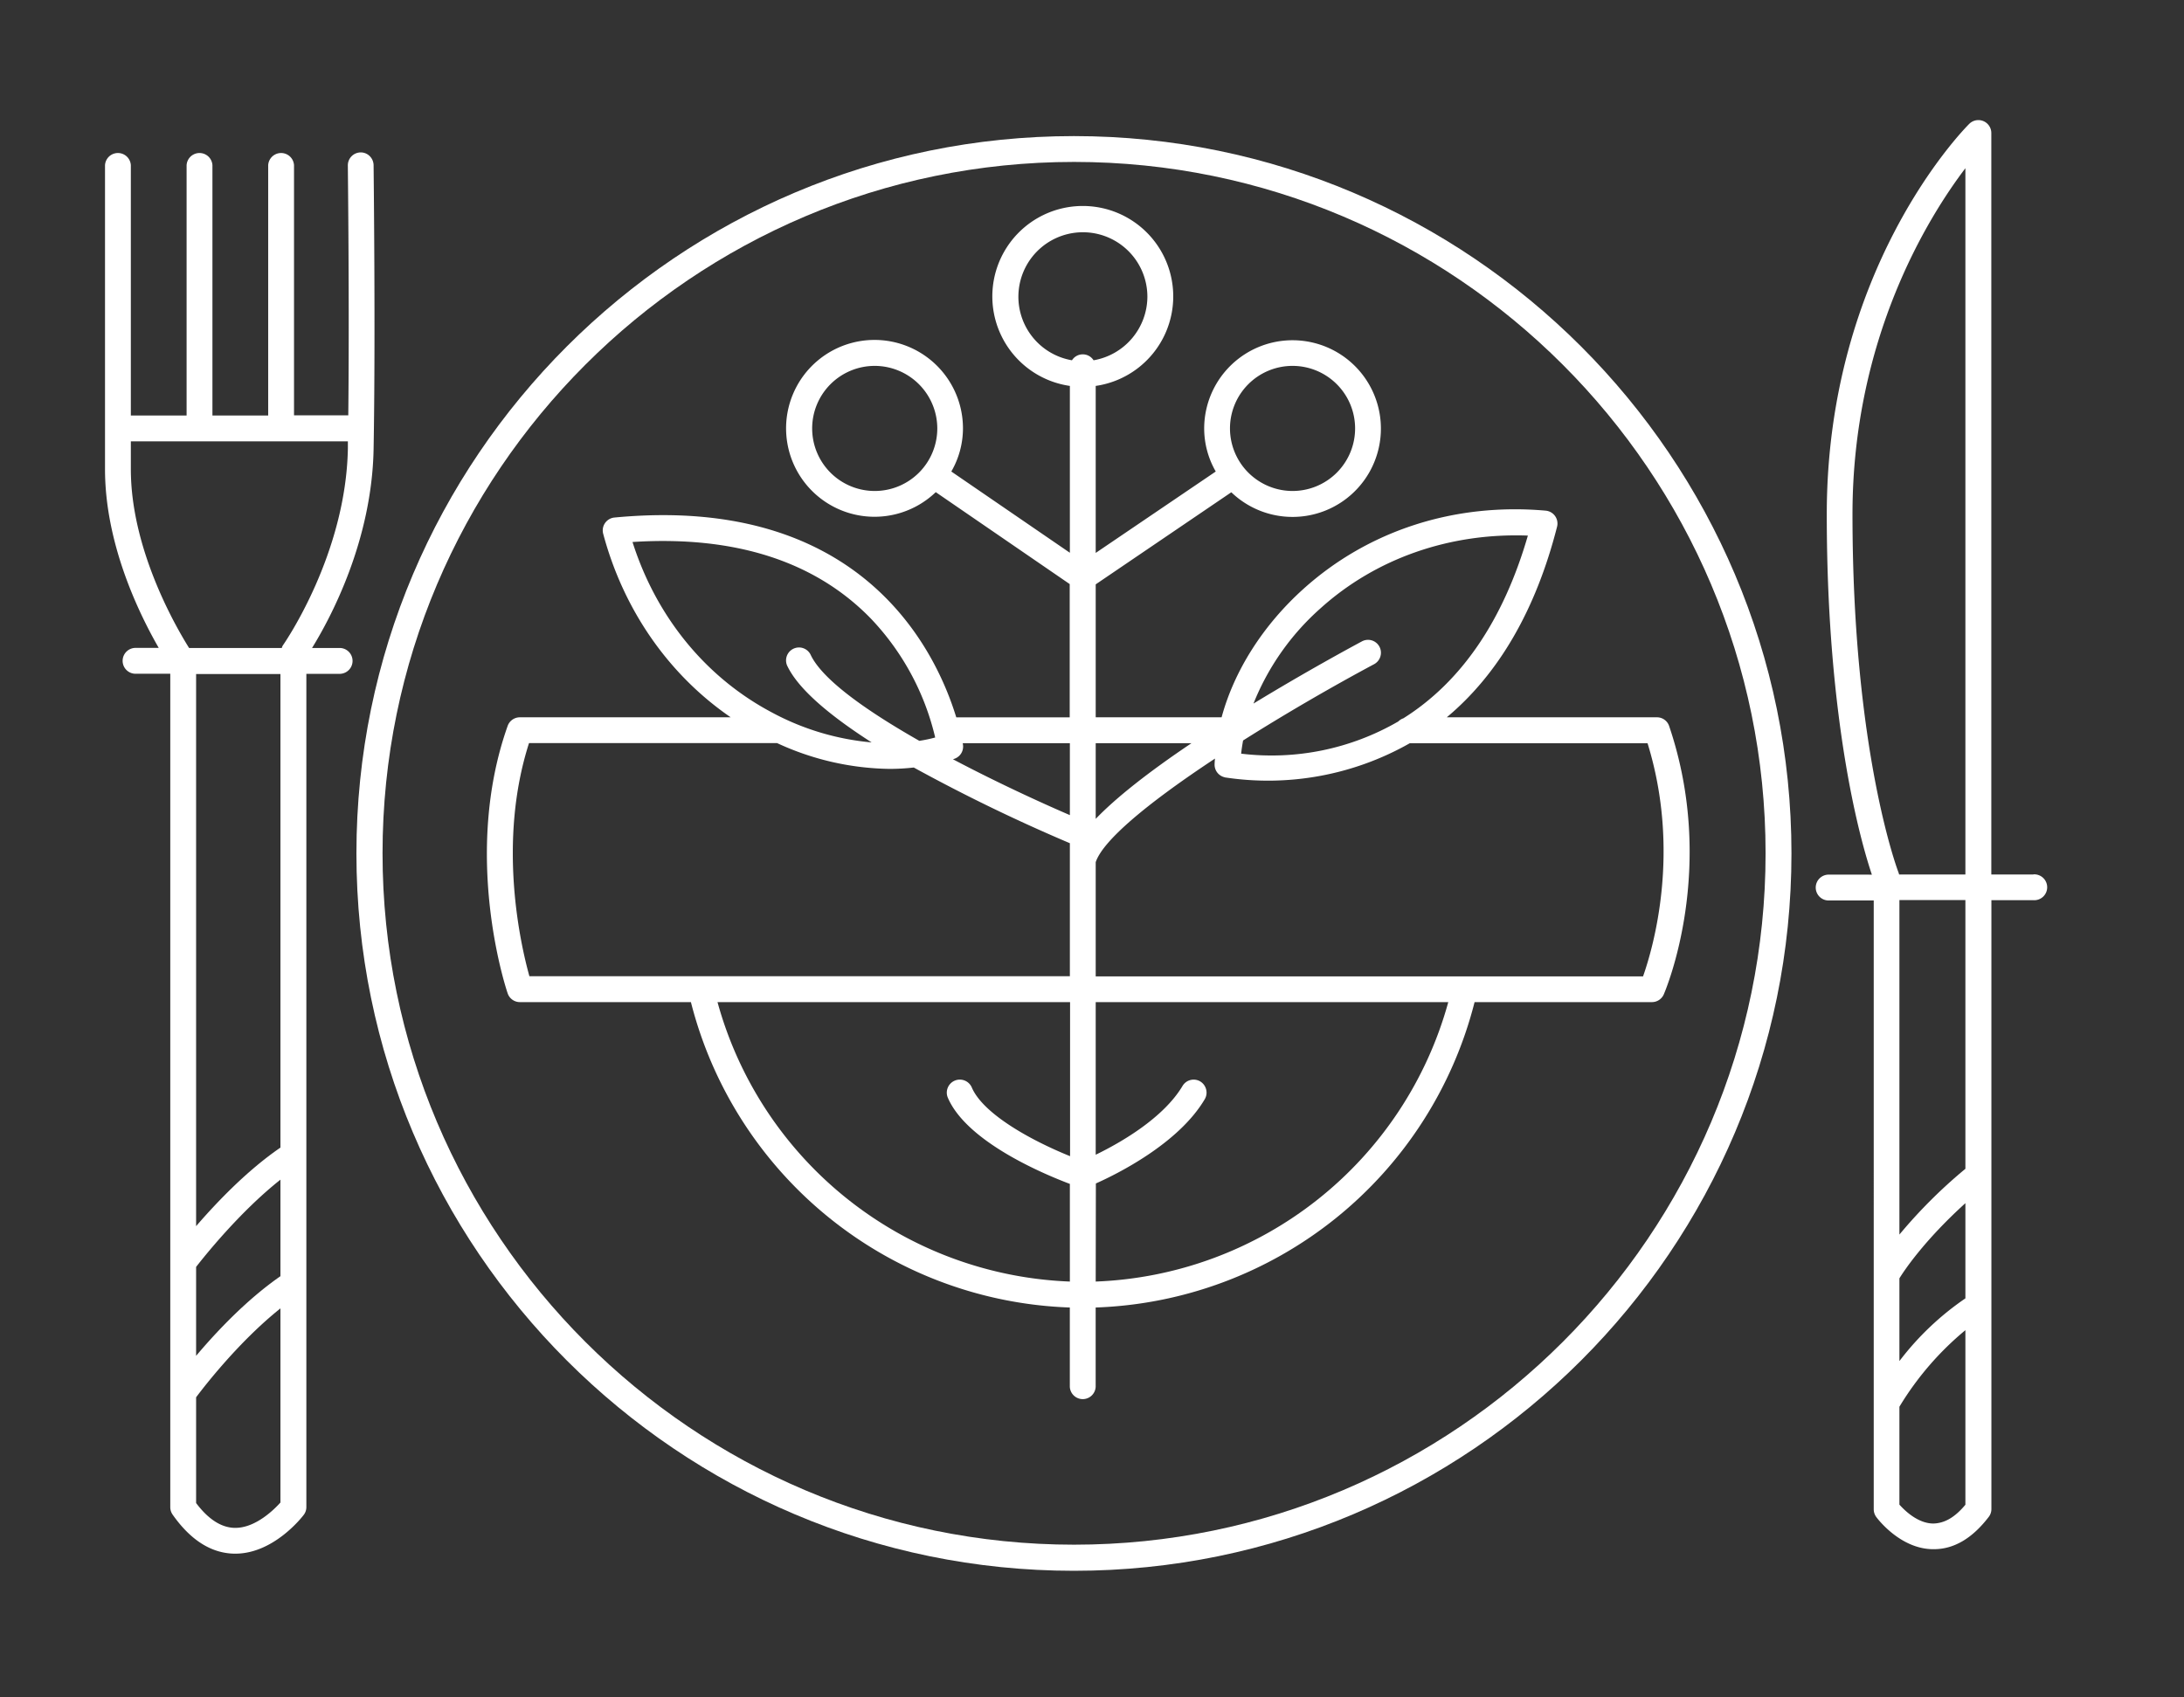 <svg xmlns="http://www.w3.org/2000/svg" viewBox="0 0 541.8 421.1"><rect x="0" y="0" width="541.8" height="421.1" fill="#333333" stroke="none"/><defs><style>.cls-1{fill:#fff;}</style></defs><g id="Capa_2" data-name="Capa 2"><path class="cls-1" d="M266.42,33.77c-98.13,0-178,79.84-178,178s79.83,178,178,178,178-79.83,178-178S364.55,33.77,266.42,33.77ZM438,211.73c0,94.6-77,171.56-171.55,171.56s-171.55-77-171.55-171.56,77-171.55,171.55-171.55S438,117.14,438,211.73Z"/><path class="cls-1" d="M504.43,217H494v-184a3.21,3.21,0,0,0-5.47-2.27c-1.45,1.44-35.35,35.93-35.35,96.9,0,52.85,8.83,82.43,11.19,89.4H453.83a3.21,3.21,0,1,0,0,6.41h11V374.51a3.24,3.24,0,0,0,.62,1.9c.24.33,5.95,8,14.15,8h.14c5,0,9.54-2.69,13.61-8a3.18,3.18,0,0,0,.67-2V223.37h10.45a3.21,3.21,0,1,0,0-6.41ZM487.57,41.74V217H471.12a2.63,2.63,0,0,0-.14-.49c-.11-.29-11.42-29.81-11.42-88.91C459.56,83.93,478.42,53.78,487.57,41.74ZM471.2,306.34v-83h16.37v66.68A124.47,124.47,0,0,0,471.2,306.34Zm0,10.86c1.08-1.75,6-9.26,16.37-18.65v23.62a70.44,70.44,0,0,0-16.37,15.56Zm0,31.86a74.73,74.73,0,0,1,16.37-19v43.32c-2.59,3.1-5.11,4.58-7.93,4.66-3.82,0-7.09-3.18-8.44-4.69Z"/><path class="cls-1" d="M84.41,160.79h-7C82.22,153,92.26,134,92.68,111.42c.5-27.66,0-70,0-70.43a3.24,3.24,0,0,0-1-2.29,3.13,3.13,0,0,0-2.22-.88,3.21,3.21,0,0,0-3.17,3.24c0,.33.41,35.21.11,62H72.94V41a3.21,3.21,0,0,0-6.41,0V103.1H52.7V41a3.21,3.21,0,0,0-6.41,0V103.1H32.46V41a3.21,3.21,0,0,0-6.41,0v75.41c0,18.25,8.14,35.33,13.33,44.36H33.81a3.21,3.21,0,1,0,0,6.41h8.43V374a3.25,3.25,0,0,0,.59,1.84c4.44,6.32,9.58,9.58,15.29,9.68h.26c9.57,0,16.65-9.2,16.94-9.59A3.15,3.15,0,0,0,76,374V167.2h8.43a3.21,3.21,0,0,0,0-6.41ZM48.65,304.25v-137H69.57V284.76C61.39,290.36,53.84,298.24,48.65,304.25Zm20.92-11.53v23.95c-8.37,5.81-15.84,13.74-20.92,19.76V314.37C50.64,311.8,59.52,300.66,69.57,292.72Zm-20.92,54c1.92-2.57,10.56-13.79,20.92-22.06v48.17c-1.49,1.66-6.1,6.29-11.19,6.29h-.15c-3.33-.06-6.55-2.13-9.58-6.16ZM86.3,109.51l0,1.8c-.48,26.06-15.47,47.89-16.11,48.81a2,2,0,0,0-.28.67h-23C43.28,155,32.46,136,32.46,116.43v-6.92Z"/><path class="cls-1" d="M386.27,130.71h0a3.21,3.21,0,0,0-2.83-4c-22.64-2-44,4.93-60.09,19.42-10,9-17.16,20.26-20.3,31.86H271.82V145l33.64-22.85a21.92,21.92,0,1,0-6.73-15.8A21.42,21.42,0,0,0,301.6,117L271.82,137.2V95.76a22.44,22.44,0,1,0-6.41,0v41.4L236,117a21.44,21.44,0,0,0,2.89-10.7,21.94,21.94,0,1,0-6.75,15.82l33.23,22.81V178H237.23c-5.26-17.16-23.92-55.39-84.81-49.58a3.21,3.21,0,0,0-2.79,4c5.05,18.92,16.25,35,31.64,45.57H128.94a3.21,3.21,0,0,0-3,2.13c-11.35,32-.48,65,0,66.36a3.19,3.19,0,0,0,3,2.18H171.4a100.57,100.57,0,0,0,94,75.78v19.7a3.21,3.21,0,0,0,6.41,0v-19.7a100.57,100.57,0,0,0,94-75.78h44a3.21,3.21,0,0,0,2.94-1.93c.55-1.27,13.24-31.38,1.33-66.56a3.18,3.18,0,0,0-3-2.18H358.91C371.76,167.26,381,151.36,386.27,130.71ZM284.64,73.66A16.08,16.08,0,0,1,271.29,89.4a3.17,3.17,0,0,0-5.36,0,16,16,0,1,1,18.71-15.74ZM271.82,203.19V184.41h23.76C284.86,191.62,276.88,197.93,271.82,203.19Zm70.62-40.29a3.2,3.2,0,0,0-4.58-3.75c-2.24,1.2-13.75,7.41-26.9,15.43a62.65,62.65,0,0,1,16.68-23.68h0c13.72-12.35,32-18.72,51.39-18-6.08,21-16.48,36.28-30.89,45.34a3.14,3.14,0,0,0-1.24.77,62.68,62.68,0,0,1-39,8c.12-1.14.3-2.27.48-3.27,10.22-6.46,21.77-13.19,32.54-18.95A3.22,3.22,0,0,0,342.44,162.9Zm-38.58,30a71.21,71.21,0,0,0,45.86-8.47h59c8.3,26.86,1.43,50.63-1.12,57.85H271.82V213.93c1.75-5.19,12-14.07,29.59-25.7-.05.47-.09,1-.1,1.45A3.21,3.21,0,0,0,303.86,192.88Zm-32,100.76c5.07-2.26,20.45-9.81,27-20.89a3.19,3.19,0,0,0,.36-2.43,3.26,3.26,0,0,0-1.47-2,3.21,3.21,0,0,0-4.39,1.12c-4.71,7.91-15.2,14-21.54,17.07V248.67h87.46A94.43,94.43,0,0,1,271.82,318ZM305.13,106.3a15.52,15.52,0,1,1,15.52,15.53A15.54,15.54,0,0,1,305.13,106.3Zm-72.61,0A15.52,15.52,0,1,1,217,90.79,15.54,15.54,0,0,1,232.52,106.3Zm4.3,161.86a3.23,3.23,0,0,0-1.69,4.21c4.71,11,23.92,19,30.28,21.4V318A94.42,94.42,0,0,1,178,248.67h87.46v38.22c-10.13-4.1-21.64-10.63-24.38-17.05A3.23,3.23,0,0,0,236.82,268.16Zm2.07-83.4-.06-.35h26.58v17.85c-5.1-2.2-16.58-7.3-29-13.86l.36-.12A3.21,3.21,0,0,0,238.89,184.76Zm-12.2,5.69a425,425,0,0,0,38.72,18.78v33H131.33c-2.18-7.83-8-33.21-.09-57.85h61.52a68.4,68.4,0,0,0,27.85,6.41A54.39,54.39,0,0,0,226.69,190.45Zm1.38-6.62c-15.22-8.66-24.28-15.81-26.91-21.23a3.21,3.21,0,1,0-5.77,2.8C198,170.72,205,177,216.23,184.22a64.2,64.2,0,0,1-24.9-7.52C175,168,162.79,153,156.91,134.49c25.42-1.63,45.31,4.78,59.13,19A64,64,0,0,1,232,183C230.78,183.34,229.45,183.61,228.07,183.83Z"/></g></svg>